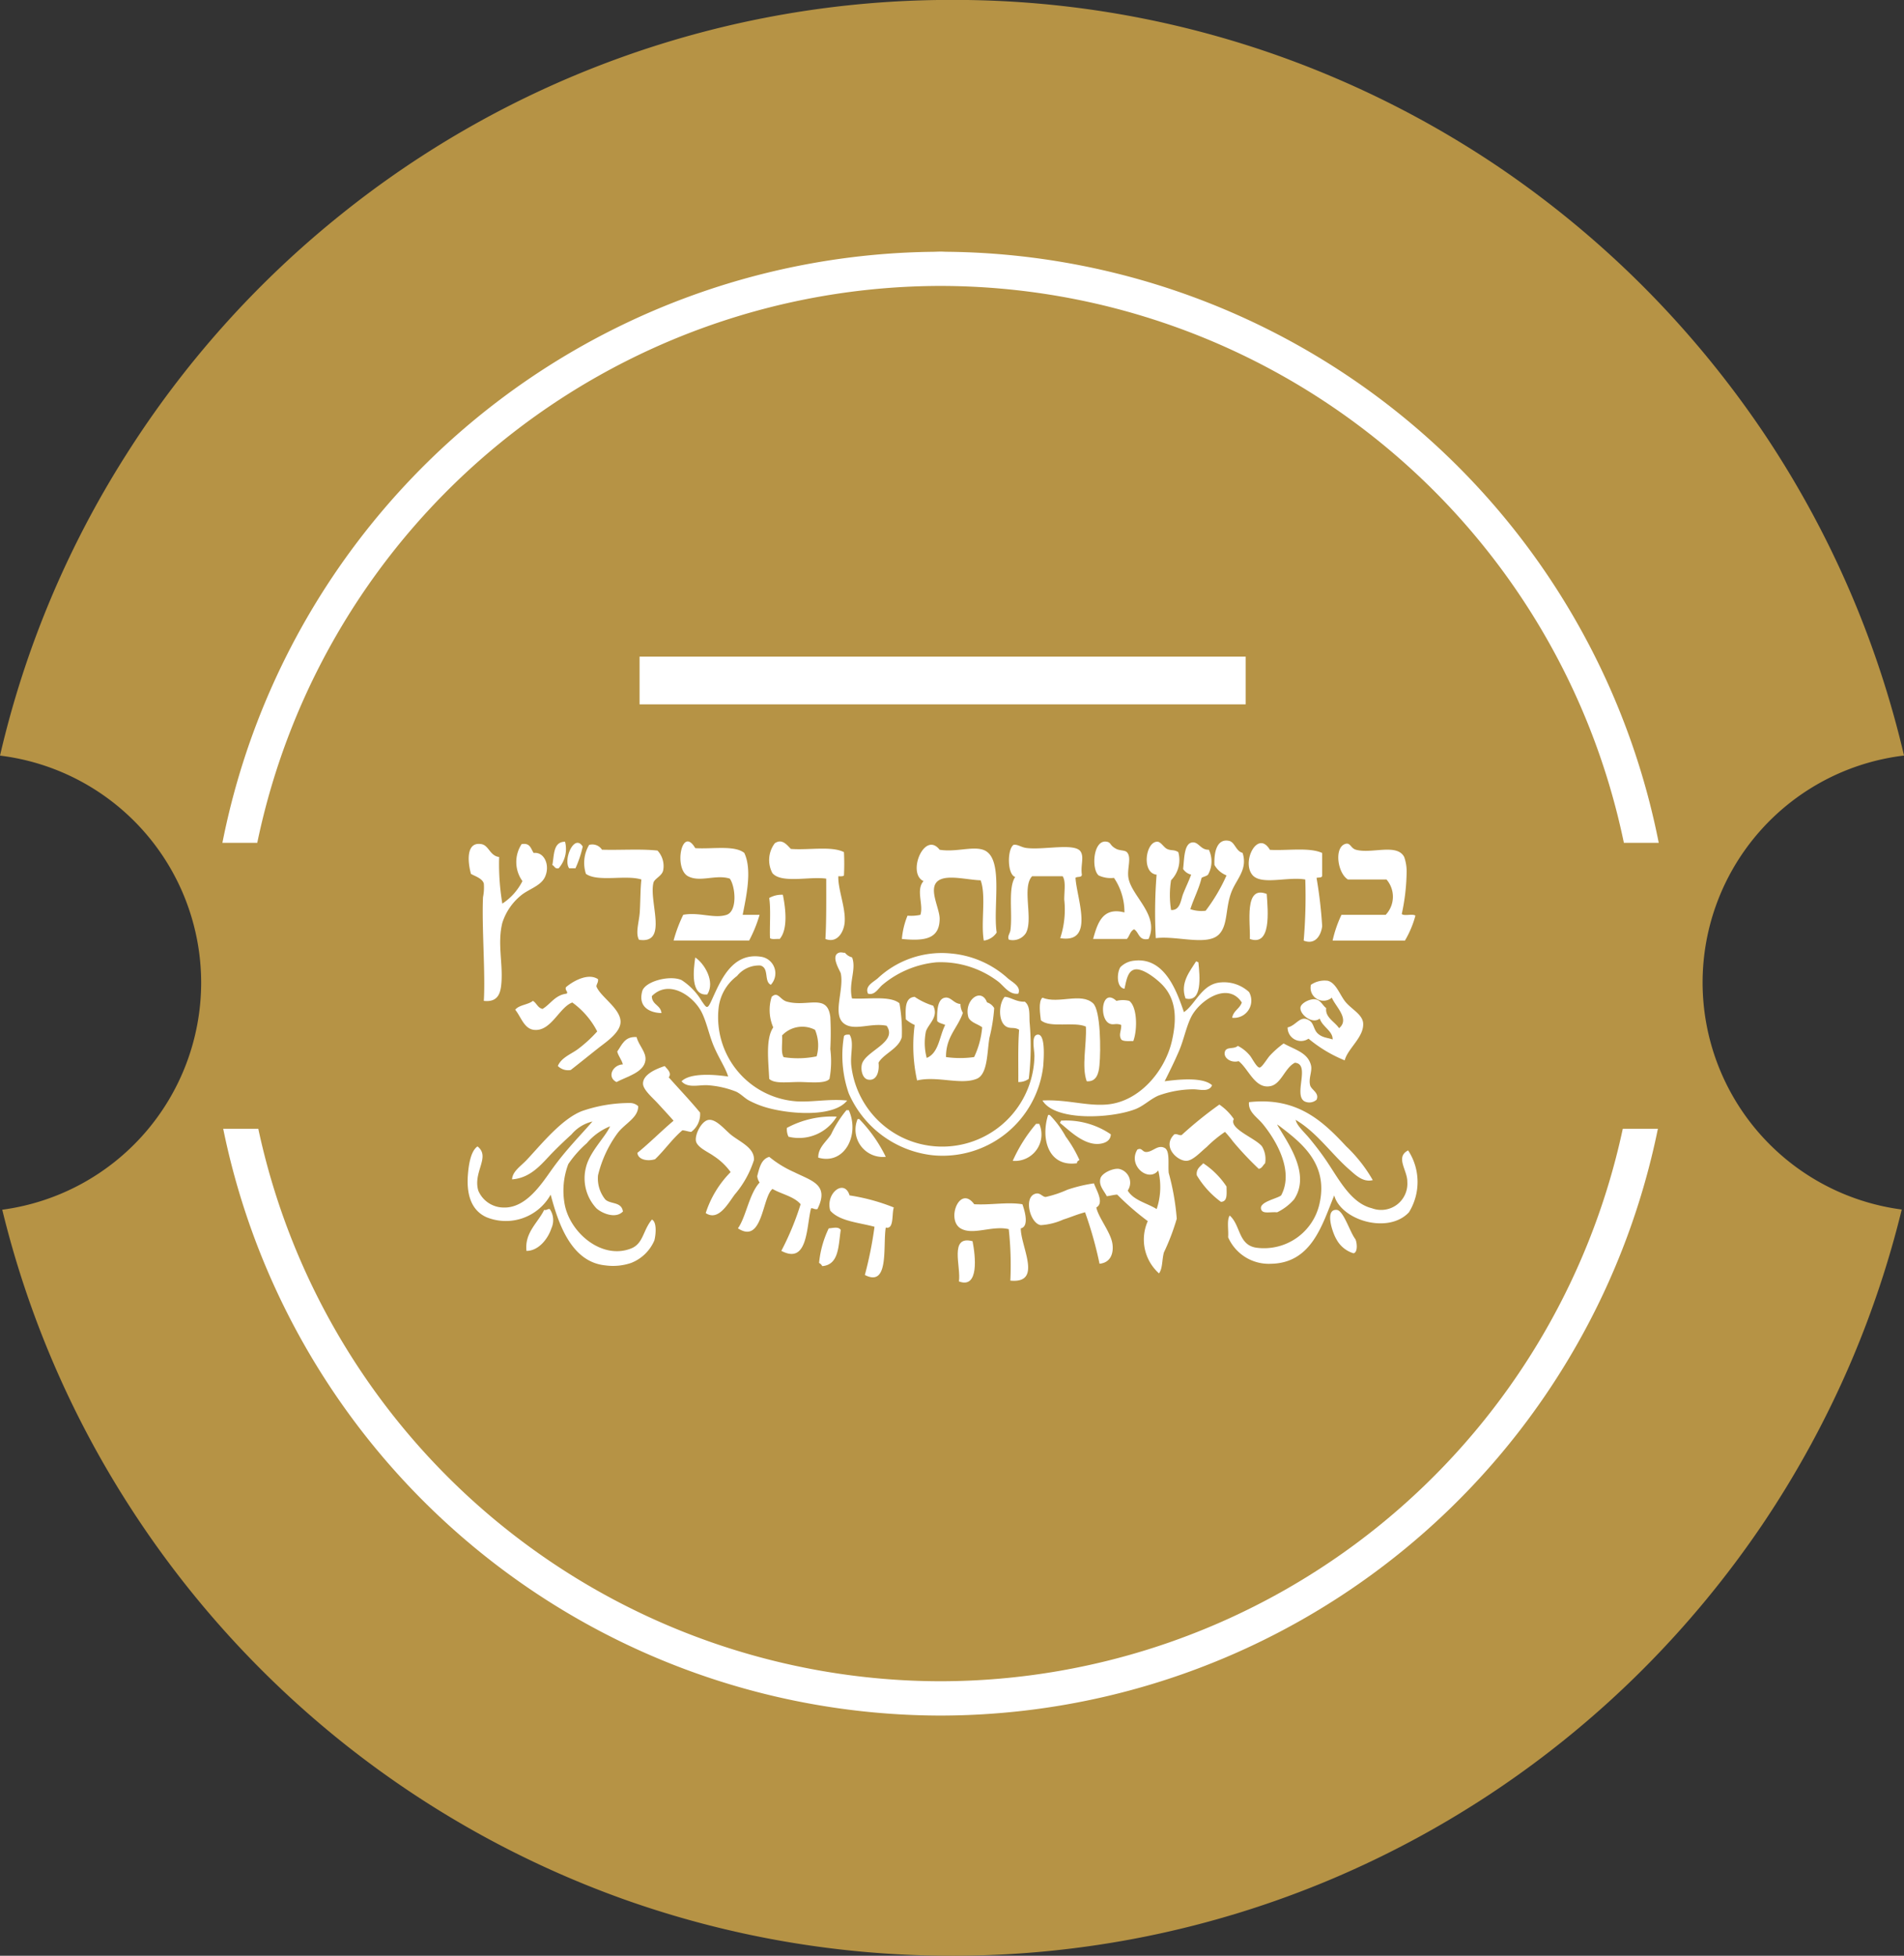 <svg xmlns="http://www.w3.org/2000/svg" width="119.76" height="123.001" viewBox="0 0 119.76 123.001"><rect x="0" y="0" width="119.76" height="123.001" fill="#333333" stroke="none"/><g id="Group_5181" data-name="Group 5181" transform="translate(-634.999 -6863)"><g id="Group_5170" data-name="Group 5170" transform="translate(634.999 6863)"><path id="Subtraction_7" data-name="Subtraction 7" d="M-1431.082-149.691a61.334,61.334,0,0,1-20.615-3.541,61.557,61.557,0,0,1-17.645-9.818,61.819,61.819,0,0,1-13.444-14.872,61.1,61.1,0,0,1-8.03-18.687,14.421,14.421,0,0,0,12.511-14.268,14.4,14.4,0,0,0-12.652-14.292,60.843,60.843,0,0,1,7.93-18.918,61.518,61.518,0,0,1,13.45-15.06,61.137,61.137,0,0,1,17.732-9.949,61.26,61.26,0,0,1,20.764-3.6,60.984,60.984,0,0,1,23.931,4.834,61.6,61.6,0,0,1,10.444,5.665,61.994,61.994,0,0,1,9.095,7.514,62.439,62.439,0,0,1,7.508,9.1,61.648,61.648,0,0,1,5.664,10.452,61.67,61.67,0,0,1,3.242,9.958,14.379,14.379,0,0,0-12.669,14.285,14.406,14.406,0,0,0,12.526,14.267,61.654,61.654,0,0,1-3.1,9.365,61.828,61.828,0,0,1-5.664,10.444,62.209,62.209,0,0,1-7.508,9.1,61.613,61.613,0,0,1-9.095,7.507,61.64,61.64,0,0,1-10.444,5.673A61.118,61.118,0,0,1-1431.082-149.691Z" transform="translate(1490.958 272.691)" fill="#b69345"></path><g id="Group_5169" data-name="Group 5169" transform="translate(13.989 15.825)"><path id="Path_3884" data-name="Path 3884" d="M-1471.51-213.51h2.193a43.952,43.952,0,0,1,42.979-35.023,43.951,43.951,0,0,1,42.979,35.023h2.193a46.1,46.1,0,0,0-44.753-37.171c-.14,0-.278-.011-.419-.011-.172,0-.342.012-.514.013A46.1,46.1,0,0,0-1471.51-213.51Z" transform="translate(1471.51 250.691)" fill="#fff"></path><path id="Path_3885" data-name="Path 3885" d="M-1426.319-139.251A43.948,43.948,0,0,1-1469.234-174h-2.207a46.112,46.112,0,0,0,45.123,36.907A46.112,46.112,0,0,0-1381.2-174h-2.208A43.948,43.948,0,0,1-1426.319-139.251Z" transform="translate(1471.491 229.164)" fill="#fff"></path></g></g><g id="Group_5172" data-name="Group 5172" transform="translate(664.409 6915.869)"><path id="Path_3886" data-name="Path 3886" d="M-1638.157-293.157c1.059.07,2.463-.2,3.084.3.512,1.073.112,2.778-.1,3.893h1.062a8.508,8.508,0,0,1-.657,1.618h-4.752a9.058,9.058,0,0,1,.607-1.618c.978-.19,1.955.261,2.73,0,.689-.232.555-1.777.2-2.275-.871-.284-1.878.254-2.629-.152C-1639.521-291.877-1639.005-294.612-1638.157-293.157Z" transform="translate(1652.478 293.63)" fill="#fff" fill-rule="evenodd"></path><path id="Path_3887" data-name="Path 3887" d="M-1568.309-287.565a30.114,30.114,0,0,1,.05-3.994c-.962-.1-.7-2.091.051-2.073.22.005.4.358.607.455.271.127.433.024.707.2a1.819,1.819,0,0,1-.455,1.769,5.93,5.93,0,0,0,0,1.871c.581.04.613-.641.758-1.011.169-.428.372-.839.505-1.213a.835.835,0,0,1-.505-.354c.075-.679.063-1.585.556-1.668.419-.071.535.481,1.062.455a1.7,1.7,0,0,1-.05,1.567c-.1.1-.281.123-.405.2-.175.718-.493,1.293-.708,1.972a2.184,2.184,0,0,0,.961.1,10.989,10.989,0,0,0,1.314-2.224,1.493,1.493,0,0,1-.758-.657c-.039-.871.184-1.665.91-1.517.38.078.422.642.859.758.339,1.052-.4,1.657-.708,2.477-.38,1-.206,2.039-.758,2.629C-1565.044-287.04-1567.01-287.742-1568.309-287.565Z" transform="translate(1611.598 293.7)" fill="#fff" fill-rule="evenodd"></path><path id="Path_3888" data-name="Path 3888" d="M-1656.833-293.537a1.826,1.826,0,0,1-.4,1.668c-.256.054-.255-.149-.4-.2C-1657.509-292.7-1657.588-293.534-1656.833-293.537Z" transform="translate(1662.964 293.606)" fill="#fff" fill-rule="evenodd"></path><path id="Path_3889" data-name="Path 3889" d="M-1654.41-293.138a6.876,6.876,0,0,1-.455,1.365h-.4C-1655.648-292.317-1654.945-293.98-1654.41-293.138Z" transform="translate(1661.653 293.51)" fill="#fff" fill-rule="evenodd"></path><path id="Path_3890" data-name="Path 3890" d="M-1620.54-292.9a14.382,14.382,0,0,1,0,1.466c-.065.07-.219.05-.354.051-.034.8.468,1.974.4,2.882-.04.581-.44,1.363-1.213,1.062.065-1.014.053-2.54.051-3.792-.989-.16-2.834.326-3.387-.354a1.751,1.751,0,0,1,.151-1.871c.452-.312.751.082,1.011.354C-1622.784-293.013-1621.316-293.3-1620.54-292.9Z" transform="translate(1644.214 293.624)" fill="#fff" fill-rule="evenodd"></path><path id="Path_3891" data-name="Path 3891" d="M-1573.394-287.433c-.631.126-.589-.422-.91-.607-.247.107-.282.425-.455.607h-2.124c.267-.931.564-2.038,1.971-1.668a3.821,3.821,0,0,0-.657-2.174,1.781,1.781,0,0,1-.961-.152c-.475-.382-.357-2.282.506-2.123.293.054.172.233.606.455.217.111.535.075.658.2.324.338,0,1.025.1,1.618C-1574.466-290.114-1572.694-288.943-1573.394-287.433Z" transform="translate(1616.228 293.618)" fill="#fff" fill-rule="evenodd"></path><path id="Path_3892" data-name="Path 3892" d="M-1549.026-292.712v1.416c0,.165-.229.108-.354.152a27.977,27.977,0,0,1,.354,3.033c-.063.548-.418,1.208-1.163.91a32.5,32.5,0,0,0,.1-3.842c-1.1-.2-2.791.383-3.337-.3-.677-.85.354-2.856,1.112-1.567C-1551.214-292.849-1549.82-293.081-1549.026-292.712Z" transform="translate(1602.78 293.489)" fill="#fff" fill-rule="evenodd"></path><path id="Path_3893" data-name="Path 3893" d="M-1536.774-288.821c.177.143.679-.039.859.1a6.3,6.3,0,0,1-.658,1.567h-4.55a7.557,7.557,0,0,1,.557-1.618h2.78a1.655,1.655,0,0,0,.051-2.224h-2.426c-.647-.4-.865-1.961-.2-2.224.364-.144.353.257.708.354.991.272,2.579-.418,3.033.455a2.737,2.737,0,0,1,.152,1.011A13.108,13.108,0,0,1-1536.774-288.821Z" transform="translate(1595.533 293.44)" fill="#fff" fill-rule="evenodd"></path><path id="Path_3894" data-name="Path 3894" d="M-1668.187-292.391a15.113,15.113,0,0,0,.2,2.932,3.655,3.655,0,0,0,1.264-1.416,2.058,2.058,0,0,1-.051-2.326c.543-.1.581.3.758.556.674-.085,1.051.789.708,1.517-.268.568-1.039.759-1.517,1.163a3.652,3.652,0,0,0-1.163,1.719c-.31,1.258.027,2.472-.051,3.691-.041.645-.161,1.321-1.112,1.213.107-1.747-.134-4.614-.051-6.522a3.044,3.044,0,0,0,.051-.859c-.093-.327-.571-.466-.809-.607-.216-.781-.309-2.037.657-1.871C-1668.827-293.119-1668.777-292.464-1668.187-292.391Z" transform="translate(1670.173 293.421)" fill="#fff" fill-rule="evenodd"></path><path id="Path_3895" data-name="Path 3895" d="M-1603.065-292.768c1,.164,2.04-.227,2.729,0,1.344.443.609,3.544.86,5.207a1.147,1.147,0,0,1-.809.506c-.2-1.131.159-2.822-.2-3.792-.822-.022-2.052-.364-2.629,0-.726.458.057,1.736.051,2.427-.012,1.231-.87,1.412-2.376,1.264a5.017,5.017,0,0,1,.354-1.466,2.772,2.772,0,0,0,.809-.051c.217-.612-.3-1.574.2-2.123C-1605.139-291.281-1604.016-293.991-1603.065-292.768Z" transform="translate(1632.756 293.342)" fill="#fff" fill-rule="evenodd"></path><path id="Path_3896" data-name="Path 3896" d="M-1648.24-292.734a1.426,1.426,0,0,1,.354,1.264c-.088.345-.54.5-.607.758-.3,1.206.956,3.872-.91,3.589-.241-.432.013-1.131.051-1.769.041-.69.031-1.4.1-2.022-.972-.309-2.737.176-3.488-.354a2.212,2.212,0,0,1,.2-1.82.72.72,0,0,1,.809.3C-1650.579-292.754-1649.306-292.848-1648.24-292.734Z" transform="translate(1660.185 293.359)" fill="#fff" fill-rule="evenodd"></path><path id="Path_3897" data-name="Path 3897" d="M-1584.931-291.193c-.005.2-.305.1-.4.2.079,1.316,1.238,4.148-.96,3.792a5.752,5.752,0,0,0,.252-2.427c0-.556.109-1.146-.1-1.466h-1.921c-.665.7.1,2.733-.4,3.589a.983.983,0,0,1-1.062.4c-.113-.209.072-.381.1-.607.139-1.06-.166-2.652.3-3.337-.508-.145-.512-1.753-.1-2.022.266-.036.464.157.809.2,1.059.139,2.984-.324,3.387.2C-1584.766-292.311-1585.02-291.8-1584.931-291.193Z" transform="translate(1623.569 293.334)" fill="#fff" fill-rule="evenodd"></path><path id="Path_3898" data-name="Path 3898" d="M-1552.457-285.859c.08,1.118.289,3.31-1.062,2.831C-1553.473-284.017-1553.9-286.438-1552.457-285.859Z" transform="translate(1602.723 289.213)" fill="#fff" fill-rule="evenodd"></path><path id="Path_3899" data-name="Path 3899" d="M-1624.383-285.628c.188.918.316,2.189-.2,2.781-.2-.019-.484.046-.607-.051-.038-.656.062-1.788-.051-2.528A1.593,1.593,0,0,1-1624.383-285.628Z" transform="translate(1644.214 289.033)" fill="#fff" fill-rule="evenodd"></path><path id="Path_3900" data-name="Path 3900" d="M-1614.327-274.113c1.034.062,2.38-.189,2.983.3a9.9,9.9,0,0,1,.151,2.123c-.184.736-1.15,1.049-1.466,1.618.064.523-.1,1.164-.657,1.062-.338-.062-.464-.561-.4-.91.15-.881,2.3-1.406,1.568-2.477-.97-.2-1.974.321-2.629-.1-.841-.541-.039-2.1-.253-3.185-.03-.15-.69-1.135-.1-1.314.141-.043.333.038.354,0a.855.855,0,0,0,.455.3C-1614.034-275.94-1614.561-275.091-1614.327-274.113Z" transform="translate(1638.507 284.04)" fill="#fff" fill-rule="evenodd"></path><path id="Path_3901" data-name="Path 3901" d="M-1601.1-274.354c-.573.085-.905-.482-1.264-.758a5.982,5.982,0,0,0-3.893-1.213,6.181,6.181,0,0,0-3.387,1.416c-.257.209-.482.681-.91.556-.219-.477.329-.72.607-.961a5.885,5.885,0,0,1,4.6-1.567,6.12,6.12,0,0,1,3.59,1.567C-1601.463-275.063-1600.911-274.806-1601.1-274.354Z" transform="translate(1635.742 283.978)" fill="#fff" fill-rule="evenodd"></path><path id="Path_3902" data-name="Path 3902" d="M-1636.185-274.651c-.45-.217-.083-1.057-.657-1.213a1.769,1.769,0,0,0-1.466.657,2.913,2.913,0,0,0-1.162,2.022,5.306,5.306,0,0,0,4.9,5.864c.992.062,2.044-.168,3.185-.051-.865,1.1-3.764.854-5.207.4a5.825,5.825,0,0,1-.961-.4c-.273-.143-.5-.407-.809-.556a5.915,5.915,0,0,0-1.719-.4c-.583-.059-1.311.217-1.719-.253.532-.54,2.04-.434,2.932-.3-.163-.546-.585-1.15-.91-1.921-.288-.682-.443-1.5-.758-2.123-.522-1.03-2.063-2.1-3.134-1.011.009.548.558.555.607,1.062-.576-.005-1.5-.278-1.213-1.365.164-.631,1.74-1.038,2.477-.708a3.991,3.991,0,0,1,1.264,1.314c.305.432.345.564.607,0,.548-1.185,1.26-3.078,3.134-2.781A1.054,1.054,0,0,1-1636.185-274.651Z" transform="translate(1655.259 283.718)" fill="#fff" fill-rule="evenodd"></path><path id="Path_3903" data-name="Path 3903" d="M-1636.412-276.257c.573.378,1.27,1.514.758,2.326C-1636.738-273.824-1636.521-275.5-1636.412-276.257Z" transform="translate(1650.733 283.606)" fill="#fff" fill-rule="evenodd"></path><path id="Path_3904" data-name="Path 3904" d="M-1575.544-272.566c.738-.5,1.126-1.793,2.326-1.871a2.329,2.329,0,0,1,1.769.607,1.086,1.086,0,0,1-1.062,1.618c.077-.446.476-.568.607-.961-.887-1.354-2.671-.116-3.185.91-.315.628-.469,1.449-.758,2.123-.32.747-.639,1.376-.91,1.921.892-.118,2.428-.272,2.983.253-.206.463-.8.243-1.213.253a6.564,6.564,0,0,0-2.174.4c-.551.249-.912.65-1.466.859-1.533.581-5.036.752-5.814-.556,1.537-.076,2.751.359,4.045.253,2.036-.167,3.657-2.093,4.094-3.994.324-1.408.282-2.66-.657-3.589-.339-.335-1.168-1-1.668-.91-.458.085-.536.685-.657,1.213-.539-.082-.472-1.062-.252-1.365a1.4,1.4,0,0,1,.859-.4C-1576.715-276.046-1575.964-273.769-1575.544-272.566Z" transform="translate(1620.603 283.353)" fill="#fff" fill-rule="evenodd"></path><path id="Path_3905" data-name="Path 3905" d="M-1562.574-275.66c.082-.014.087.048.152.051.088.886.259,2.544-.809,2.275C-1563.6-274.316-1562.931-275.075-1562.574-275.66Z" transform="translate(1608.391 283.261)" fill="#fff" fill-rule="evenodd"></path><path id="Path_3906" data-name="Path 3906" d="M-1657.955-273.223c.027.212-.088.282-.1.455.244.642,1.464,1.353,1.517,2.174.045.7-.9,1.313-1.416,1.719-.631.5-1.2.963-1.719,1.365a.918.918,0,0,1-.809-.253c.224-.535.835-.744,1.264-1.062a8.408,8.408,0,0,0,1.213-1.112,5.151,5.151,0,0,0-1.567-1.82c-.833.307-1.339,1.858-2.427,1.719-.609-.078-.8-.816-1.163-1.264.247-.309.805-.307,1.112-.556.235.135.3.442.607.506.516-.309.78-.871,1.516-.961.115-.121-.111-.186-.05-.4C-1659.533-273.1-1658.573-273.639-1657.955-273.223Z" transform="translate(1666.159 281.937)" fill="#fff" fill-rule="evenodd"></path><path id="Path_3907" data-name="Path 3907" d="M-1544.254-267.807a8.627,8.627,0,0,1-2.275-1.365.84.84,0,0,1-1.315-.708c.574-.121.807-.851,1.415-.4.217.159.245.548.455.758.3.3.662.288.961.4.018-.535-.647-.794-.809-1.314-.474.382-1.283-.269-1.213-.708.041-.26.575-.541.911-.506.366.038.482.4.707.556-.077.589.542.857.809,1.264.695-.574-.224-1.357-.455-1.921a.812.812,0,0,1-1.315-.809,1.521,1.521,0,0,1,1.062-.253c.5.129.732.821,1.061,1.264.377.507,1.13.835,1.163,1.416C-1543.041-269.261-1544.062-268.556-1544.254-267.807Z" transform="translate(1599.424 281.627)" fill="#fff" fill-rule="evenodd"></path><path id="Path_3908" data-name="Path 3908" d="M-1625.347-265.393c-.052-1.126-.235-2.522.253-3.236a2.76,2.76,0,0,1-.1-1.921c.4-.371.521.183.96.3,1.311.359,2.545-.537,2.73.961a19.437,19.437,0,0,1,0,2.022,6.046,6.046,0,0,1-.051,1.871c-.243.332-1.3.2-1.921.2C-1624.237-265.191-1625.021-265.075-1625.347-265.393Zm.809-2.73c.039.45-.094,1.072.1,1.365a5.773,5.773,0,0,0,2.073-.051,2.526,2.526,0,0,0-.1-1.668A1.745,1.745,0,0,0-1624.539-268.123Z" transform="translate(1644.32 280.376)" fill="#fff" fill-rule="evenodd"></path><path id="Path_3909" data-name="Path 3909" d="M-1599.3-269.773a10.537,10.537,0,0,1-.3,1.871c-.153.913-.1,2.3-.809,2.578-1.01.4-2.477-.2-3.741.1a10.036,10.036,0,0,1-.152-3.488,2.376,2.376,0,0,1-.556-.354c-.027-.684-.058-1.372.556-1.416a4.345,4.345,0,0,0,1.163.556c.367.7-.3,1.143-.455,1.618a3.641,3.641,0,0,0,.05,1.668c.765-.313.793-1.363,1.162-2.073-.165-.087-.4-.108-.506-.253-.019-.7.035-1.4.506-1.466.367-.051.532.368.96.4a1.092,1.092,0,0,0,.152.556c-.322.959-1.071,1.49-1.061,2.781a6.281,6.281,0,0,0,1.769,0,5.434,5.434,0,0,0,.506-1.871c-.278-.211-.69-.287-.859-.607-.33-1.07.795-1.946,1.163-.961A.8.8,0,0,1-1599.3-269.773Z" transform="translate(1632.424 280.307)" fill="#fff" fill-rule="evenodd"></path><path id="Path_3910" data-name="Path 3910" d="M-1589.213-270.074c.342.271.278.764.3,1.264a17.169,17.169,0,0,1-.051,3.589,1.051,1.051,0,0,1-.657.2c.008-1.1-.03-2.254.051-3.286-.3-.191-.536-.043-.808-.2-.525-.305-.478-1.451-.1-1.871C-1590.137-270.377-1589.744-270.045-1589.213-270.074Z" transform="translate(1624.262 280.203)" fill="#fff" fill-rule="evenodd"></path><path id="Path_3911" data-name="Path 3911" d="M-1581.894-265c-.332-.931.007-2.3-.051-3.438-.747-.331-2.272.115-2.831-.4-.043-.368-.173-1.2.1-1.416,1.008.413,2.43-.346,3.185.354.474.439.493,2.943.4,3.893C-1581.135-265.484-1581.288-264.947-1581.894-265Z" transform="translate(1620.836 280.133)" fill="#fff" fill-rule="evenodd"></path><path id="Path_3912" data-name="Path 3912" d="M-1573.5-267.546c-.281-.005-.613.04-.758-.1-.177-.307.007-.519,0-.91-.336-.142-.5.033-.758-.1-.659-.337-.462-2.27.455-1.416a1.642,1.642,0,0,1,.809,0C-1573.241-269.685-1573.236-268.236-1573.5-267.546Z" transform="translate(1615.373 280.152)" fill="#fff" fill-rule="evenodd"></path><path id="Path_3913" data-name="Path 3913" d="M-1613.888-264.74c.286.471.05,1.152.1,1.871a5.748,5.748,0,0,0,3.438,4.7,5.8,5.8,0,0,0,8.089-5.207c.006-.408-.231-1.318.2-1.365.5-.054.391,1.46.354,1.972a6.369,6.369,0,0,1-6.977,5.612,6.54,6.54,0,0,1-5.258-3.893,7.265,7.265,0,0,1-.3-3.589C-1614.193-264.742-1614.048-264.748-1613.888-264.74Z" transform="translate(1637.916 276.942)" fill="#fff" fill-rule="evenodd"></path><path id="Path_3914" data-name="Path 3914" d="M-1647.213-264.381c.139.55.621.941.556,1.466-.095.767-1.2,1.028-1.82,1.365-.63-.315-.229-1.09.4-1.112-.078-.31-.276-.5-.354-.809C-1648.134-263.886-1647.97-264.43-1647.213-264.381Z" transform="translate(1657.844 276.735)" fill="#fff" fill-rule="evenodd"></path><path id="Path_3915" data-name="Path 3915" d="M-1551.467-259.878a.69.69,0,0,1-.758.1c-.714-.4.4-2.357-.606-2.427-.629.318-.851,1.318-1.517,1.466-.99.221-1.4-1.1-2.022-1.567-.492.138-.987-.222-.859-.607.106-.32.569-.125.809-.354a2.366,2.366,0,0,1,.758.607c.124.137.423.752.607.758.15.005.485-.573.657-.758a6.028,6.028,0,0,1,.859-.758c.752.411,1.518.584,1.719,1.365.1.374-.163.811-.051,1.264C-1551.8-260.5-1551.269-260.307-1551.467-259.878Z" transform="translate(1604.867 276.175)" fill="#fff" fill-rule="evenodd"></path><path id="Path_3916" data-name="Path 3916" d="M-1640.979-257.125a1.375,1.375,0,0,1-.556,1.213c-.2-.014-.351-.087-.556-.1-.639.541-1.115,1.245-1.719,1.82-.467.143-1.068.039-1.112-.4.789-.643,1.5-1.366,2.275-2.022-.243-.279-.6-.665-1.011-1.112-.31-.337-.9-.833-.91-1.213-.011-.563.764-.917,1.366-1.112.157.19.462.439.252.708C-1642.295-258.606-1641.611-257.891-1640.979-257.125Z" transform="translate(1655.603 274.23)" fill="#fff" fill-rule="evenodd"></path><path id="Path_3917" data-name="Path 3917" d="M-1553.4-248.857c.817-1.522-.293-3.441-1.163-4.5-.352-.428-.922-.752-.859-1.365,3.036-.338,4.645,1.2,6.117,2.781a9.266,9.266,0,0,1,1.668,2.123c-.62.156-1.093-.333-1.466-.657-1.135-.986-2.039-2.339-3.387-3.134.094.387.517.736.91,1.213.308.375.64.8.96,1.264.827,1.2,1.574,2.752,2.932,3.084a1.65,1.65,0,0,0,2.224-1.668c.012-.72-.776-1.548.051-1.972a3.622,3.622,0,0,1,.051,3.893c-1.306,1.4-4.275.5-4.7-1.062-.754,1.84-1.416,4.265-3.994,4.3a2.79,2.79,0,0,1-2.679-1.669c.038-.45-.095-1.071.1-1.365.694.612.53,1.849,1.668,2.022a3.576,3.576,0,0,0,3.994-2.831c.538-2.515-1.237-3.83-2.578-4.853-.041-.01-.051-.051-.1-.051.634,1.105,2.141,3.09,1.062,4.7a3.336,3.336,0,0,1-1.062.809c-.5-.033-.92.12-1.011-.2C-1554.789-248.45-1553.679-248.641-1553.4-248.857Z" transform="translate(1604.573 271.17)" fill="#fff" fill-rule="evenodd"></path><path id="Path_3918" data-name="Path 3918" d="M-1659.544-254.349c.008.739-.848,1.085-1.314,1.719a7.4,7.4,0,0,0-1.213,2.629,2.1,2.1,0,0,0,.455,1.517c.323.316,1.02.126,1.112.758-.462.487-1.329.11-1.668-.2a2.765,2.765,0,0,1-.657-2.578c.241-.992,1.212-1.892,1.517-2.578a3.738,3.738,0,0,0-1.466,1.062,6.9,6.9,0,0,0-1.163,1.314,4.725,4.725,0,0,0-.253,2.376c.255,1.865,2.326,3.669,4.2,2.932.784-.309.74-1.14,1.314-1.82.332.167.238,1,.152,1.314a2.63,2.63,0,0,1-1.466,1.416,3.55,3.55,0,0,1-1.618.152c-2.187-.216-2.981-2.738-3.438-4.449a3.225,3.225,0,0,1-4.045,1.416c-.838-.382-1.262-1.244-1.163-2.629.048-.677.184-1.533.607-1.82.841.658-.3,1.6.05,2.781a1.737,1.737,0,0,0,1.567,1.062c1.437.061,2.418-1.5,3.084-2.427.875-1.221,1.768-2.1,2.528-2.983a2.466,2.466,0,0,0-1.314.809c-.373.34-.754.7-1.112,1.062-.712.712-1.378,1.673-2.629,1.769.021-.5.544-.827.91-1.213.9-.954,2.2-2.587,3.488-3.084a9.168,9.168,0,0,1,3.033-.506A.749.749,0,0,1-1659.544-254.349Z" transform="translate(1670.276 271.05)" fill="#fff" fill-rule="evenodd"></path><path id="Path_3919" data-name="Path 3919" d="M-1559.462-250.606c-.134.118-.19.315-.4.353a20.7,20.7,0,0,1-1.618-1.719,6.842,6.842,0,0,0-.506-.607,7.97,7.97,0,0,0-1.163.961c-.378.307-.853.848-1.264.859-.573.016-1.558-.9-.758-1.668.208-.04.259.078.455.051a24.828,24.828,0,0,1,2.376-1.921,3.462,3.462,0,0,1,.91.91c-.332.609,1.363,1.2,1.77,1.719A1.543,1.543,0,0,1-1559.462-250.606Z" transform="translate(1609.627 270.897)" fill="#fff" fill-rule="evenodd"></path><path id="Path_3920" data-name="Path 3920" d="M-1616-253.457c.7,1.553-.27,3.465-1.921,2.983-.02-.629.524-1.017.809-1.466a7.163,7.163,0,0,1,.961-1.517Z" transform="translate(1639.979 270.411)" fill="#fff" fill-rule="evenodd"></path><path id="Path_3921" data-name="Path 3921" d="M-1619.481-252.537a2.769,2.769,0,0,1-3.033,1.264,1.061,1.061,0,0,1-.1-.556A5.984,5.984,0,0,1-1619.481-252.537Z" transform="translate(1642.7 269.895)" fill="#fff" fill-rule="evenodd"></path><path id="Path_3922" data-name="Path 3922" d="M-1581.865-249.906c-.074.044-.16.076-.152.2-1.79.255-2.3-1.517-1.82-3.034h.1a6.115,6.115,0,0,1,1.011,1.365A7.906,7.906,0,0,1-1581.865-249.906Z" transform="translate(1620.352 269.994)" fill="#fff" fill-rule="evenodd"></path><path id="Path_3923" data-name="Path 3923" d="M-1610.439-249.761a1.719,1.719,0,0,1-1.77-2.376h.1A9.188,9.188,0,0,1-1610.439-249.761Z" transform="translate(1636.743 269.647)" fill="#fff" fill-rule="evenodd"></path><path id="Path_3924" data-name="Path 3924" d="M-1635.578-246.155a6.48,6.48,0,0,1,1.567-2.578,3.968,3.968,0,0,0-1.062-1.011c-.343-.249-1-.52-1.112-.91s.339-1.324.809-1.365c.485-.043,1.042.669,1.416.961.586.456,1.459.806,1.416,1.567a6.28,6.28,0,0,1-1.213,2.174C-1634.2-246.714-1634.791-245.633-1635.578-246.155Z" transform="translate(1650.557 269.58)" fill="#fff" fill-rule="evenodd"></path><path id="Path_3925" data-name="Path 3925" d="M-1578.619-251.04c-.014.495-.539.606-.859.607-.929,0-1.807-.9-2.325-1.314-.015-.082.048-.088.05-.152A5.005,5.005,0,0,1-1578.619-251.04Z" transform="translate(1619.078 269.511)" fill="#fff" fill-rule="evenodd"></path><path id="Path_3926" data-name="Path 3926" d="M-1587.214-251.417a1.666,1.666,0,0,1-1.668,2.326,9.639,9.639,0,0,1,1.466-2.326Z" transform="translate(1623.173 269.23)" fill="#fff" fill-rule="evenodd"></path><path id="Path_3927" data-name="Path 3927" d="M-1572.141-240.017a2.847,2.847,0,0,1-.707-3.286,17.028,17.028,0,0,1-1.922-1.668c-.243.011-.428.078-.657.1-.158-.329-.518-.657-.4-1.112.082-.332.769-.657,1.162-.607a.885.885,0,0,1,.556,1.365c.373.621,1.207.781,1.82,1.163a4.352,4.352,0,0,0,.1-2.427c-.611.773-1.935-.309-1.314-1.314.293-.145.3.15.556.152.417,0,.729-.486,1.163-.253.344.185.2,1.043.253,1.567a15.3,15.3,0,0,1,.506,2.882,14.179,14.179,0,0,1-.809,2.123C-1571.963-240.854-1571.905-240.342-1572.141-240.017Z" transform="translate(1615.632 267.234)" fill="#fff" fill-rule="evenodd"></path><path id="Path_3928" data-name="Path 3928" d="M-1624.917-243.211c-.19.039-.242-.062-.4-.051-.3,1.144-.185,3.572-1.871,2.679a17.531,17.531,0,0,0,1.213-2.932c-.417-.492-1.192-.628-1.769-.961-.656.517-.61,3.5-2.174,2.477.508-.707.7-2.162,1.365-2.882a.845.845,0,0,1-.152-.4c.138-.519.247-1.067.758-1.213a6.8,6.8,0,0,0,1.567.961C-1625.276-244.98-1624.148-244.755-1624.917-243.211Z" transform="translate(1646.923 266.383)" fill="#fff" fill-rule="evenodd"></path><path id="Path_3929" data-name="Path 3929" d="M-1561.008-245.536a5.134,5.134,0,0,1,1.466,1.466c0,.446.08.946-.353.961a5.675,5.675,0,0,1-1.517-1.668C-1561.473-245.2-1561.143-245.367-1561.008-245.536Z" transform="translate(1607.28 265.827)" fill="#fff" fill-rule="evenodd"></path><path id="Path_3930" data-name="Path 3930" d="M-1582.373-242.536c.137.4.674,1.229.151,1.516.126.632.9,1.549,1.011,2.275.092.612-.117,1.2-.809,1.264a24.6,24.6,0,0,0-.91-3.236c-.548.145-.9.312-1.365.455a4.042,4.042,0,0,1-1.416.354c-.667-.086-1.105-1.741-.354-1.972.313-.1.433.192.657.2a6.964,6.964,0,0,0,1.365-.455A9.363,9.363,0,0,1-1582.373-242.536Z" transform="translate(1621.77 264.091)" fill="#fff" fill-rule="evenodd"></path><path id="Path_3931" data-name="Path 3931" d="M-1614.984-241.39a12.505,12.505,0,0,1,2.781.758c-.136.424.026,1.4-.505,1.264-.19,1.151.236,3.782-1.315,2.983a24.351,24.351,0,0,0,.607-3.033c-.994-.27-2.187-.341-2.781-1.011C-1616.524-241.515-1615.314-242.472-1614.984-241.39Z" transform="translate(1639.012 263.703)" fill="#fff" fill-rule="evenodd"></path><path id="Path_3932" data-name="Path 3932" d="M-1593.323-239.931c.129.348.455,1.4-.1,1.517-.01,1.146,1.4,3.486-.657,3.286a20.987,20.987,0,0,0-.1-3.236c-1.051-.249-2.261.414-3.033-.051-.912-.549-.049-2.761.86-1.517C-1595.314-239.871-1594.291-240.084-1593.323-239.931Z" transform="translate(1628.22 262.8)" fill="#fff" fill-rule="evenodd"></path><path id="Path_3933" data-name="Path 3933" d="M-1660.033-238.7a1.237,1.237,0,0,1,.1,1.213c-.21.644-.8,1.418-1.567,1.416-.125-1.154.724-1.769,1.112-2.578C-1660.211-238.61-1660.193-238.726-1660.033-238.7Z" transform="translate(1665.204 261.874)" fill="#fff" fill-rule="evenodd"></path><path id="Path_3934" data-name="Path 3934" d="M-1540.02-235.849a1.8,1.8,0,0,1-1.062-.859c-.246-.386-.778-1.922,0-1.871.429.028.817,1.354,1.163,1.82C-1539.809-236.611-1539.719-235.909-1540.02-235.849Z" transform="translate(1595.745 261.802)" fill="#fff" fill-rule="evenodd"></path><path id="Path_3935" data-name="Path 3935" d="M-1616.436-235.776c-.153.993-.1,2.187-1.163,2.275a.458.458,0,0,0-.2-.2,6.44,6.44,0,0,1,.606-2.174C-1616.9-235.9-1616.577-236-1616.436-235.776Z" transform="translate(1639.908 260.262)" fill="#fff" fill-rule="evenodd"></path><path id="Path_3936" data-name="Path 3936" d="M-1596.166-233.968c.185.941.419,3.014-.859,2.528C-1596.874-232.333-1597.662-234.367-1596.166-233.968Z" transform="translate(1627.929 259.162)" fill="#fff" fill-rule="evenodd"></path></g><line id="Line_283" data-name="Line 283" x2="38.123" transform="translate(675.227 6905.798)" fill="none" stroke="#fff" stroke-width="3"></line></g></svg>